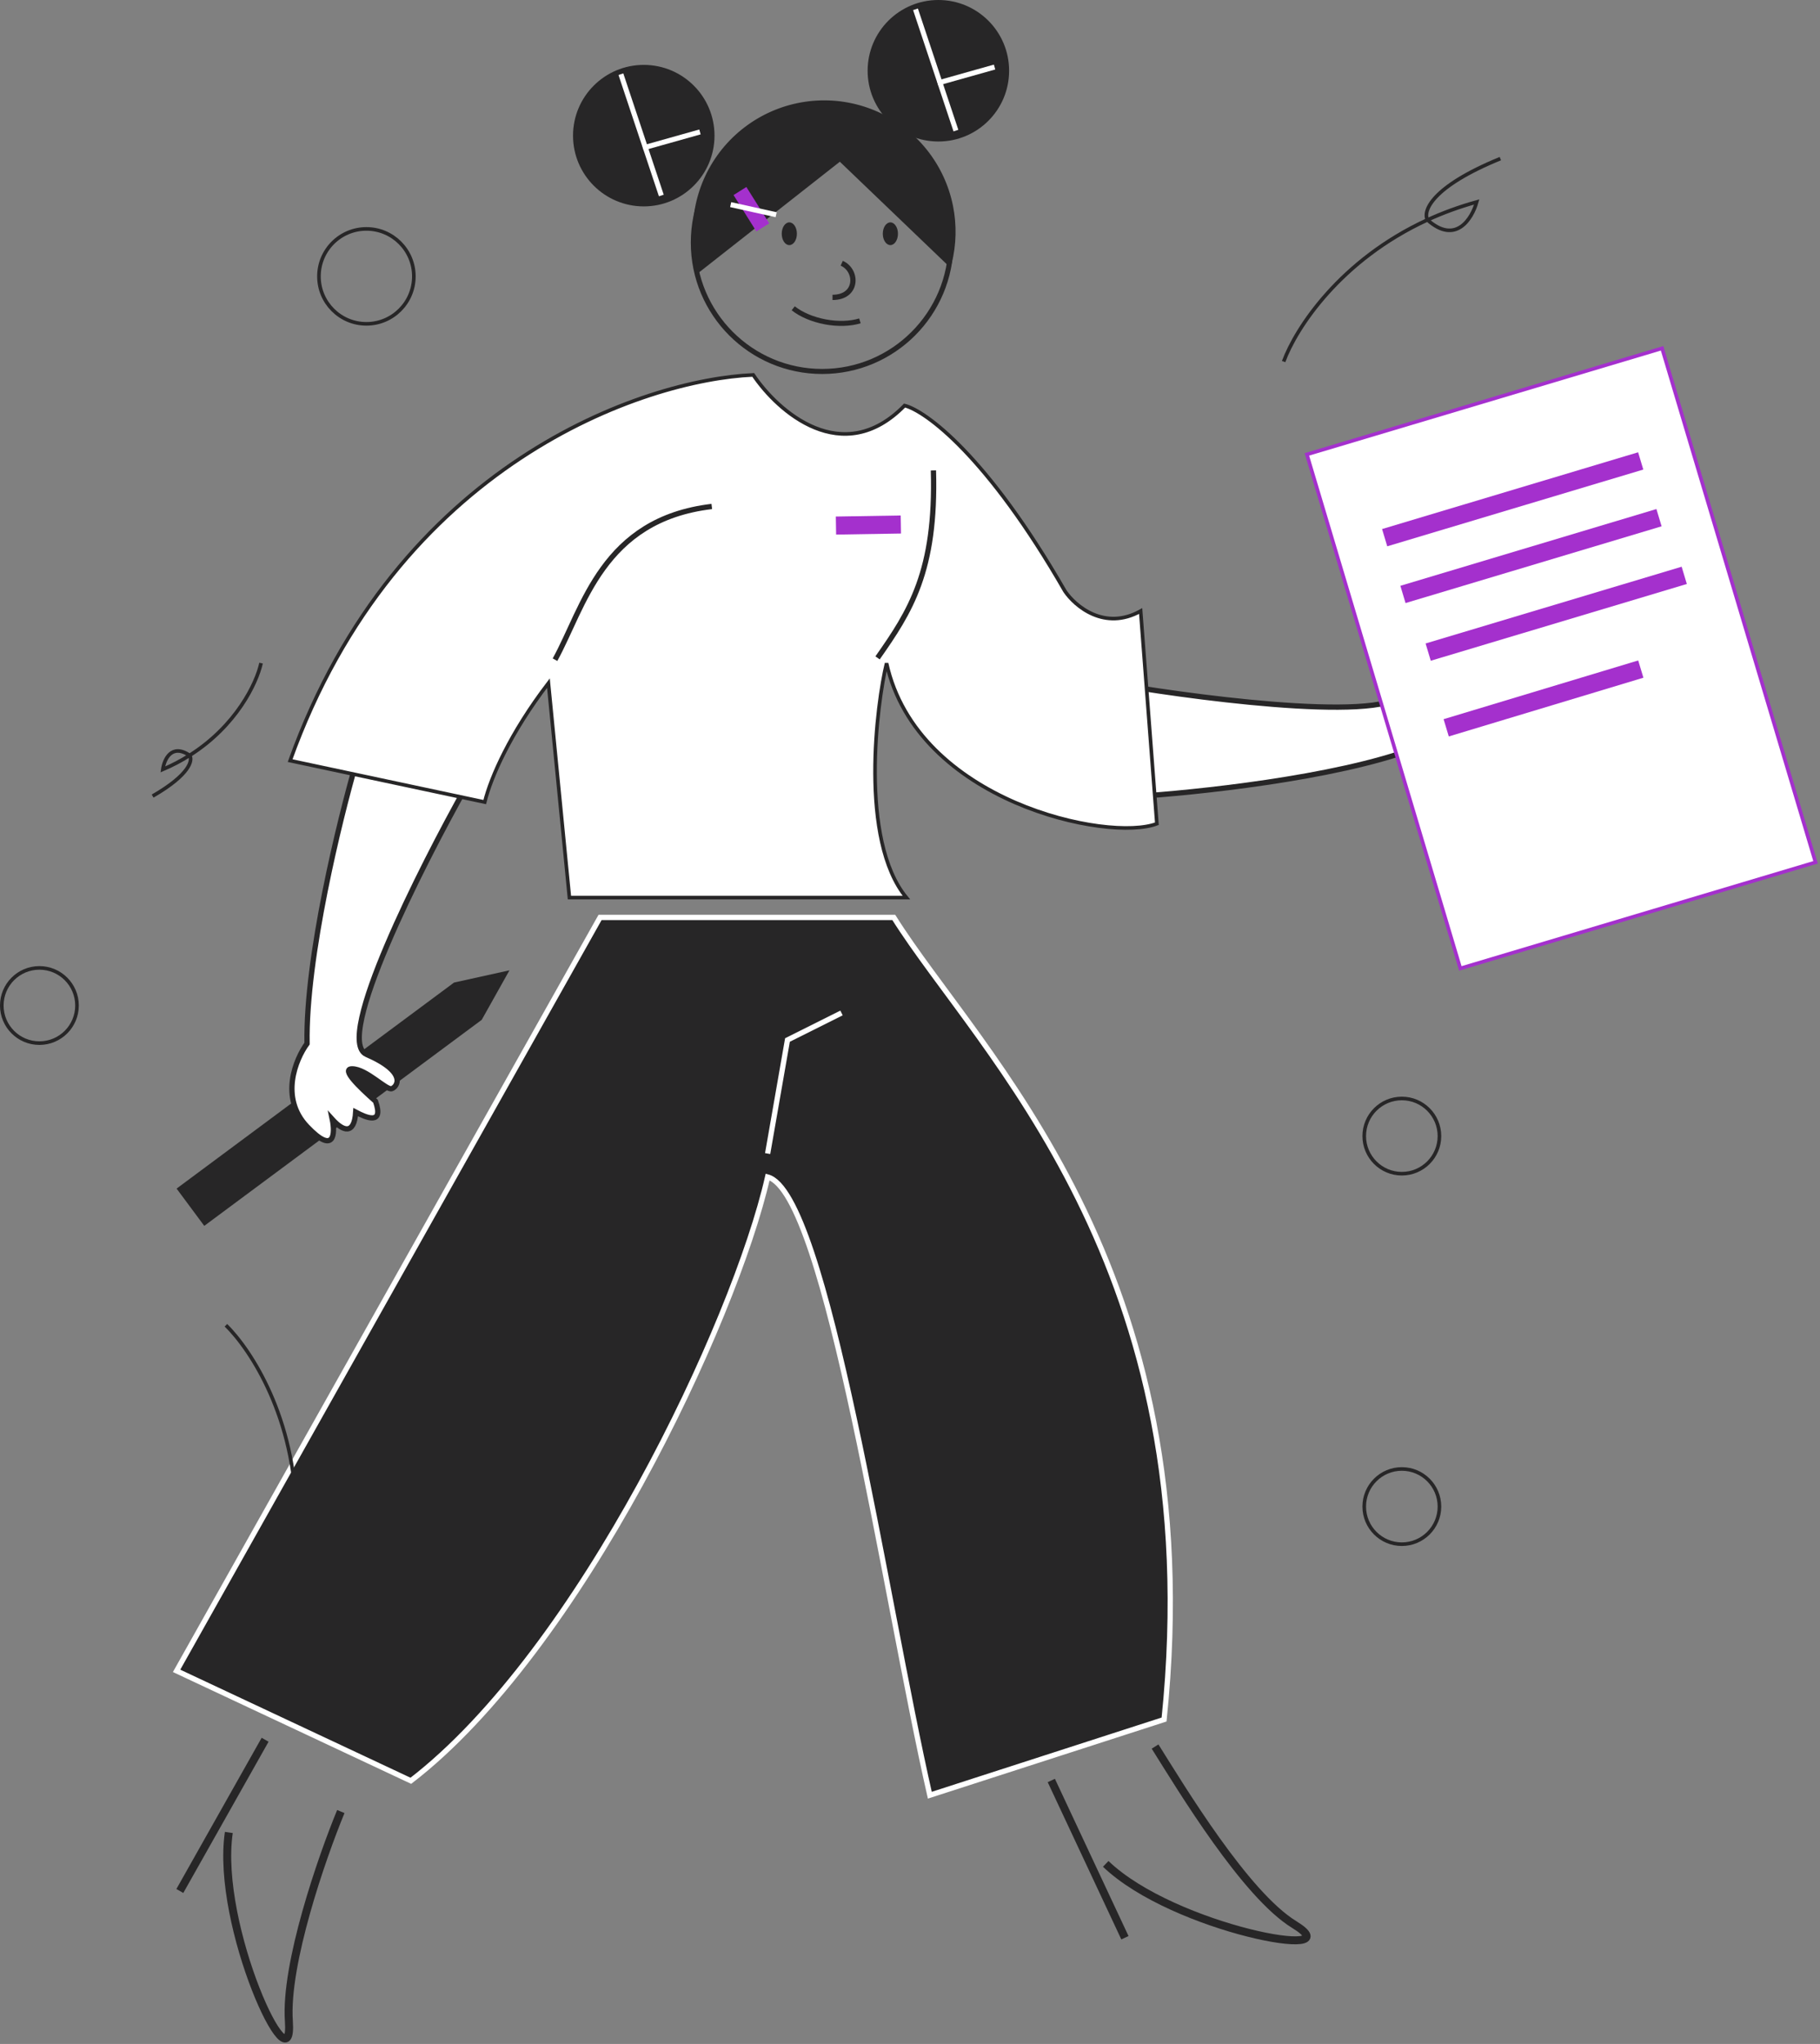 <svg width="505" height="567" viewBox="0 0 505 567" fill="none" xmlns="http://www.w3.org/2000/svg">
<rect x="0" y="0" width="505" height="567" fill="#808080" stroke="none"/>
<path d="M94.568 502.527C89.297 515.318 79.036 544.862 80.155 560.709C81.553 580.517 59.694 534.314 63.493 508.336" stroke="#272627" stroke-width="2.207"/>
<path d="M320.5 484.5C327.855 496.217 345.573 525.597 359.125 533.886C376.065 544.247 325.755 535.222 306.809 517.047" stroke="#272627" stroke-width="2.207"/>
<path d="M73.561 482.612L49.9 524.568" stroke="#272627" stroke-width="2.207"/>
<path d="M291.709 493.915L312.134 537.538" stroke="#272627" stroke-width="2.207"/>
<circle cx="228.127" cy="67.295" r="35.75" stroke="#272627" stroke-width="1.402"/>
<path d="M233.519 44.357L233.079 43.936L232.601 44.312L194.086 74.574C192.328 69.885 192.601 66.716 193.067 61.314L193.075 61.224C193.565 55.543 195.406 50.062 198.446 45.237C201.485 40.413 205.635 36.385 210.548 33.491C215.461 30.597 220.995 28.92 226.688 28.6C232.381 28.28 238.068 29.327 243.275 31.653C248.481 33.978 253.055 37.516 256.616 41.969C260.177 46.423 262.621 51.664 263.744 57.254C264.789 62.461 264.661 67.83 263.375 72.972L233.519 44.357Z" fill="#272627" stroke="#272627" stroke-width="1.402"/>
<path d="M220.095 85.521C222.306 87.275 225.498 88.629 228.97 89.283C232.441 89.937 235.907 89.838 238.605 89.009" stroke="#272627" stroke-width="1.402"/>
<ellipse cx="219.014" cy="64.841" rx="2.103" ry="3.154" fill="#272627"/>
<ellipse cx="247.054" cy="64.841" rx="2.103" ry="3.154" fill="#272627"/>
<circle cx="260.372" cy="19.628" r="19.628" fill="#272627"/>
<circle cx="178.628" cy="37.628" r="19.628" fill="#272627"/>
<line x1="254.027" y1="2.582" x2="265.243" y2="36.23" stroke="white" stroke-width="1.402"/>
<line x1="172.283" y1="20.582" x2="183.499" y2="54.23" stroke="white" stroke-width="1.402"/>
<line x1="275.964" y1="18.599" x2="260.166" y2="23.044" stroke="white" stroke-width="1.402"/>
<line x1="194.22" y1="36.599" x2="178.421" y2="41.044" stroke="white" stroke-width="1.402"/>
<line x1="211.653" y1="63.078" x2="205.317" y2="52.992" stroke="#A430CD" stroke-width="4.206"/>
<line x1="215.357" y1="59.567" x2="202.739" y2="56.763" stroke="white" stroke-width="1.402"/>
<path d="M125.99 272.562L141.361 269.171L133.667 282.903L56.677 340.061L49 329.72L125.99 272.562Z" fill="#272627"/>
<path d="M85.196 289.5C84.796 265.5 94.363 227 98.696 212L129.196 218.5C117.03 240.167 92.496 288.5 101.696 292.5C113.196 297.5 110.196 301.5 108.696 302C107.196 302.5 101.696 296.5 97.696 296.5C94.496 296.5 99.696 301.5 104.196 305.5C106.596 312.3 101.53 310 98.696 308.5C98.296 314.9 95.196 313.833 92.196 310.5C93.03 314.5 92.796 320.5 85.196 312.5C77.596 304.5 82.03 293.833 85.196 289.5Z" fill="white" stroke="#272627" stroke-width="1.463"/>
<path d="M392.8 207.509C370.341 215.981 330.87 219.961 315.288 220.941L311.119 190.036C335.62 194.182 389.396 200.974 390.058 190.964C390.886 178.452 395.664 179.927 396.641 181.17C397.617 182.414 393.824 189.615 395.173 193.381C396.253 196.393 399.206 189.811 401.453 184.226C407.045 179.673 406.589 185.219 406.133 188.392C412.293 186.61 412.334 189.888 410.208 193.836C413.692 191.703 419.419 189.898 414.452 199.751C409.484 209.604 397.947 209.029 392.8 207.509Z" fill="white" stroke="#272627" stroke-width="1.463"/>
<path d="M80.5 211C110.1 128.6 178.5 105.333 209 104C215.833 114.167 233.8 130.1 251 112.5C256.833 114 273.9 126.4 295.5 164C298.333 168.167 306.5 175.1 316.5 169.5L321 228.5C307.667 233.667 254.5 222.5 246 184C243.333 194.833 238.3 233 251.5 249H231H158L152.173 189.5C141.597 203.336 136.212 215.568 134.5 222.5L80.5 211Z" fill="white" stroke="#272627"/>
<path d="M248 254.5H166.5L107.75 359L49 463.5L114 494C160.8 458 203.833 366.833 213 326.5C229.4 330.9 245.5 443.167 258 498L323 477C336 351 271.667 292.167 248 254.5Z" fill="#272627" stroke="white" stroke-width="1.463"/>
<path d="M213 320L218.5 288.5L233.5 281" stroke="white" stroke-width="1.463"/>
<path d="M243.5 182.5C252.5 169.667 259.8 158.5 259 130.5" stroke="#272627" stroke-width="1.463"/>
<path d="M154 183C162 168.5 167.1 144.1 197.5 140.5" stroke="#272627" stroke-width="1.463"/>
<path d="M233.559 73.023C238.059 75.023 238.059 82.5 231 82.5" stroke="#272627" stroke-width="1.463"/>
<rect x="362.622" y="126.056" width="102.856" height="148.806" transform="rotate(-16.628 362.622 126.056)" fill="white" stroke="#A430CD"/>
<line x1="384.205" y1="149.154" x2="455.251" y2="127.861" stroke="#A430CD" stroke-width="5"/>
<line x1="389.282" y1="164.898" x2="460.329" y2="143.605" stroke="#A430CD" stroke-width="5"/>
<line x1="396.282" y1="180.898" x2="467.329" y2="159.605" stroke="#A430CD" stroke-width="5"/>
<line x1="401.278" y1="201.899" x2="455.278" y2="185.606" stroke="#A430CD" stroke-width="5"/>
<line x1="231.959" y1="145.793" x2="249.959" y2="145.5" stroke="#A430CD" stroke-width="5"/>
<circle cx="101.667" cy="76.667" r="13.167" stroke="#272627"/>
<circle cx="10.933" cy="278.934" r="10.434" stroke="#272627"/>
<circle cx="388.971" cy="315.155" r="10.434" stroke="#272627"/>
<circle cx="388.971" cy="417.931" r="10.434" stroke="#272627"/>
<path d="M356.17 100.308C359.585 90.994 371.941 72.077 396.078 61M396.078 61C400.273 59.075 404.823 57.387 409.745 56.027C408.469 60.618 403.95 68.04 396.078 61ZM396.078 61C394.802 58.614 397.062 51.872 416.305 44" stroke="#272627"/>
<path d="M62.681 367.636C69.774 374.574 81.952 393.605 82.146 420.161M82.146 420.161C82.18 424.777 81.852 429.619 81.072 434.665C77.409 431.618 72.496 424.45 82.146 420.161ZM82.146 420.161C84.846 419.978 90.066 424.805 89.347 445.584" stroke="#272627"/>
<path d="M72.436 183.951C71.199 189.549 65.584 201.335 52.617 209.541M52.617 209.541C50.363 210.967 47.888 212.285 45.174 213.444C45.55 210.716 47.565 206.117 52.617 209.541ZM52.617 209.541C53.532 210.809 52.758 214.844 42.346 220.837" stroke="#272627"/>
</svg>
